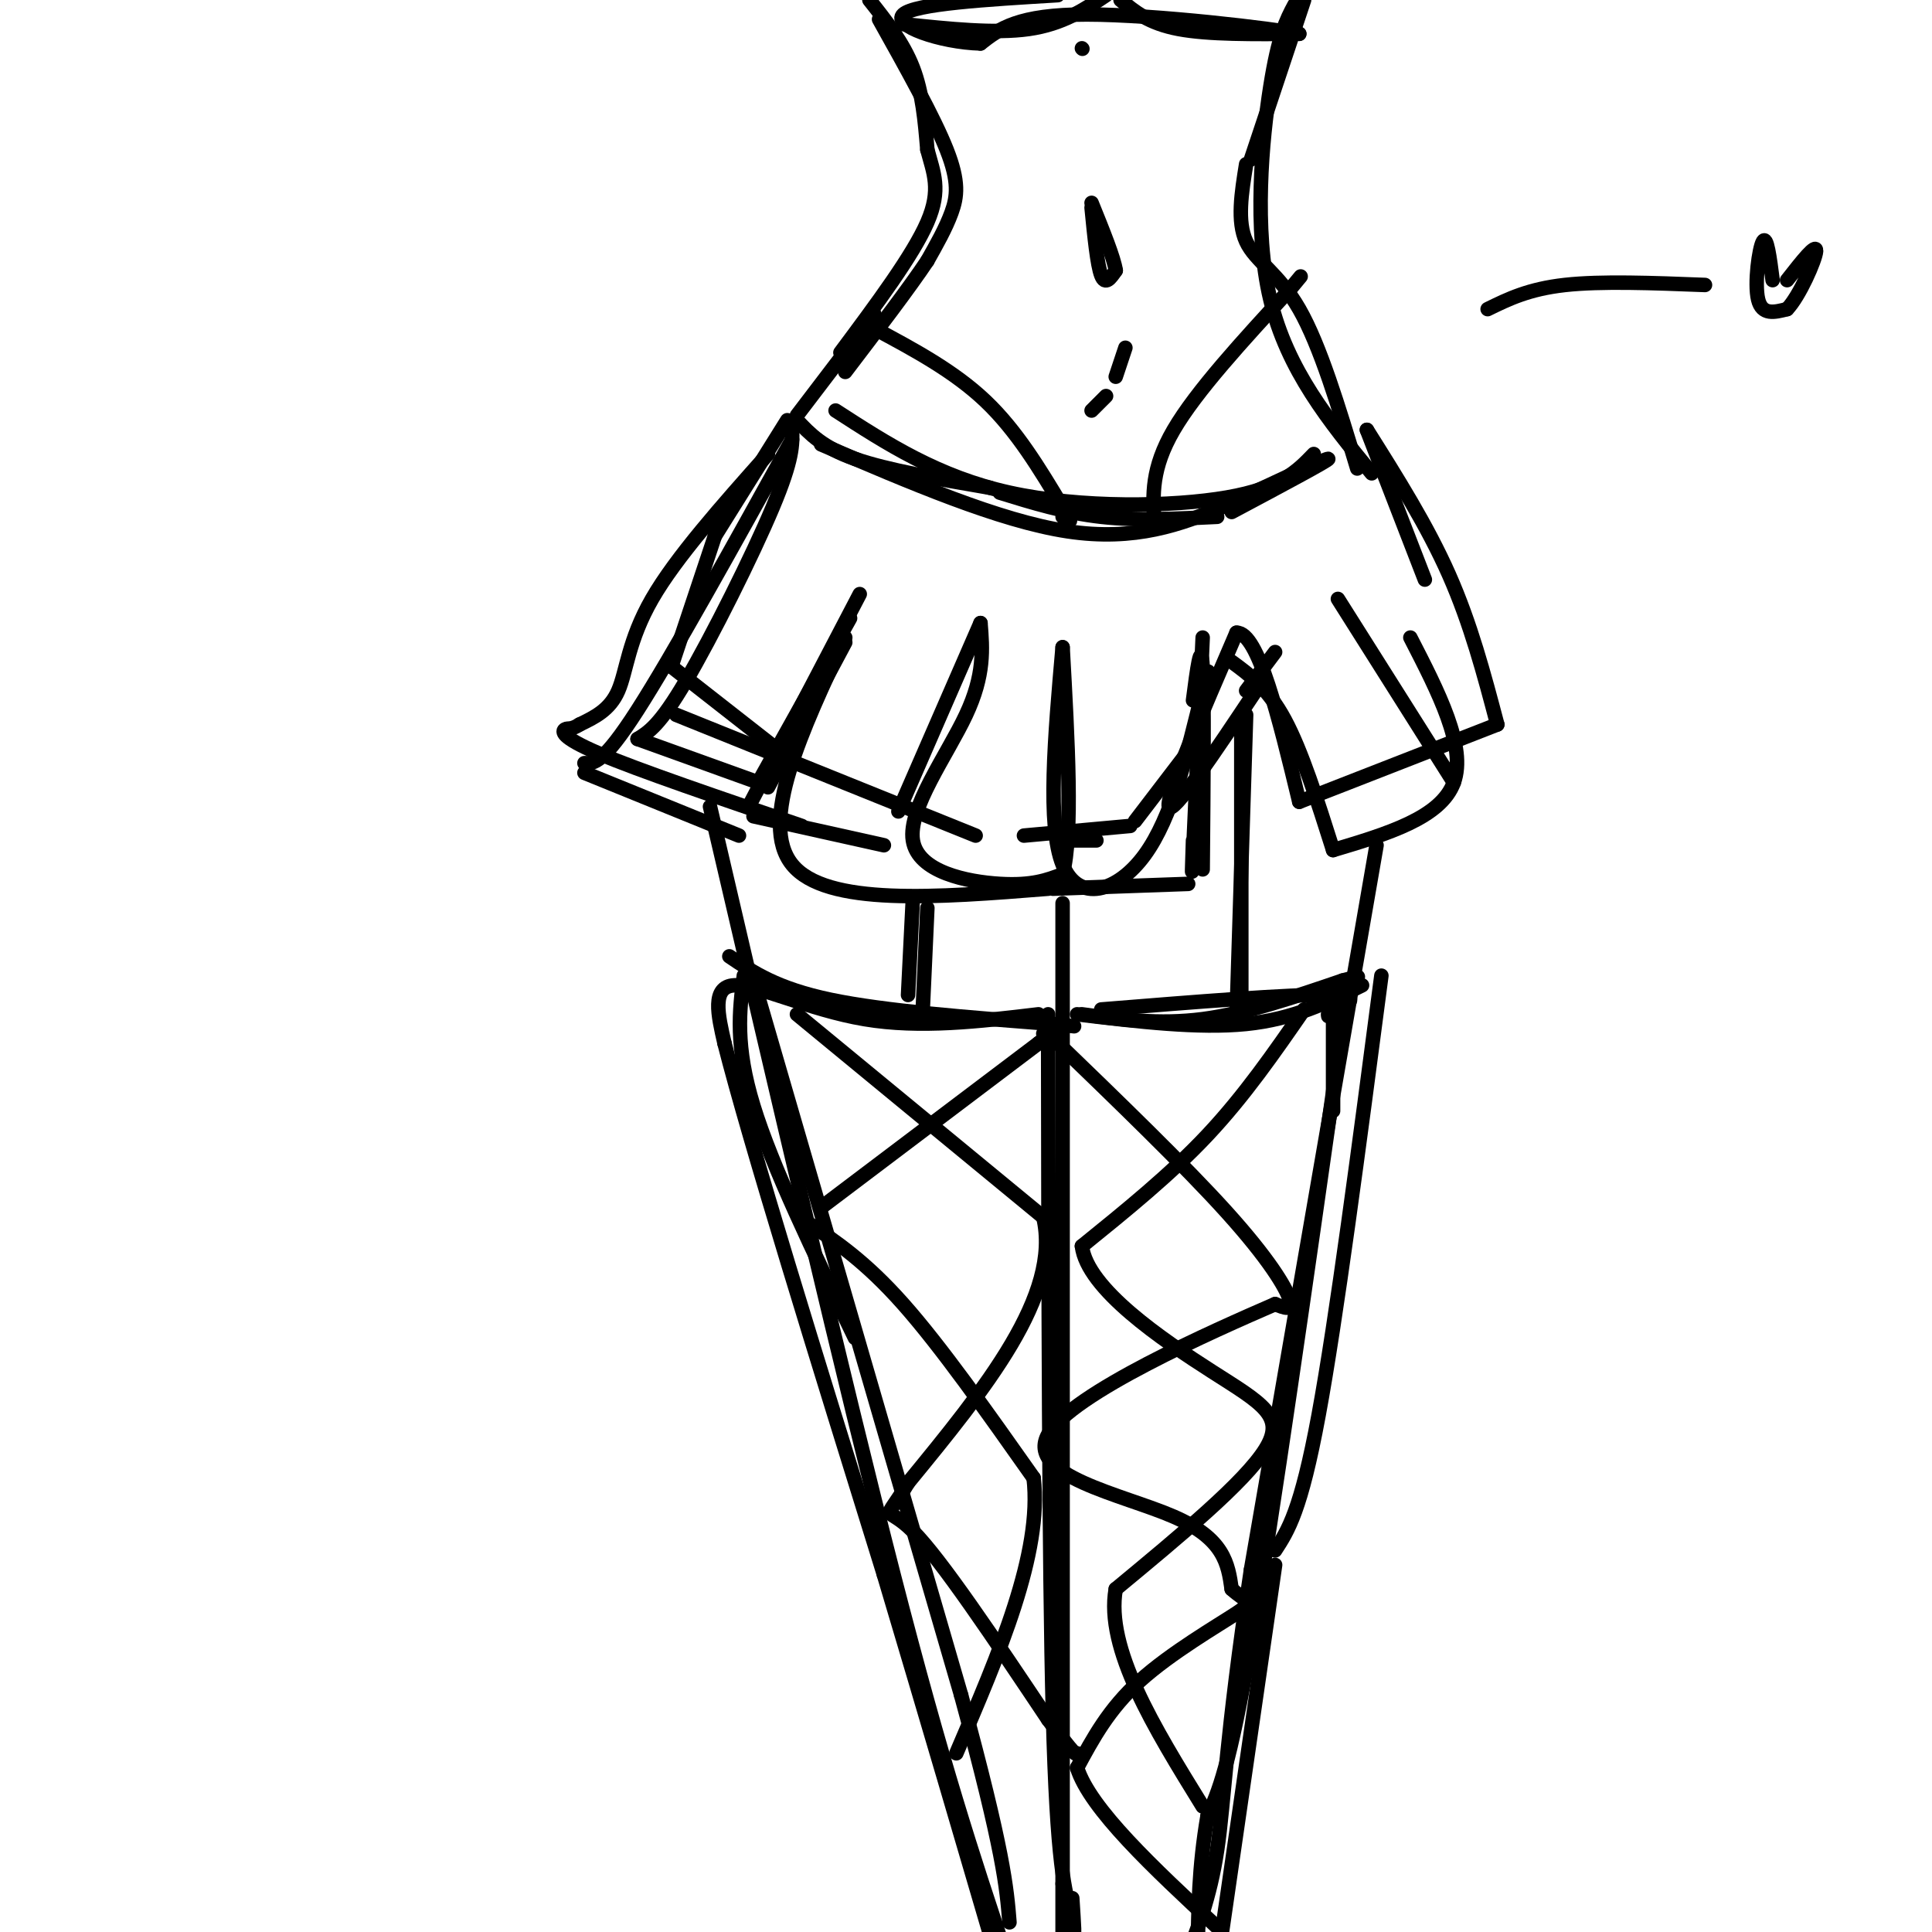 <svg viewBox='0 0 400 400' version='1.1' xmlns='http://www.w3.org/2000/svg' xmlns:xlink='http://www.w3.org/1999/xlink'><g fill='none' stroke='rgb(0,0,0)' stroke-width='3' stroke-linecap='round' stroke-linejoin='round'><path d='M180,0c3.500,4.417 7.000,8.833 9,14c2.000,5.167 2.500,11.083 3,17'/><path d='M192,31c1.267,4.778 2.933,8.222 0,15c-2.933,6.778 -10.467,16.889 -18,27'/><path d='M182,4c5.689,10.178 11.378,20.356 14,27c2.622,6.644 2.178,9.756 1,13c-1.178,3.244 -3.089,6.622 -5,10'/><path d='M192,54c-3.667,5.500 -10.333,14.250 -17,23'/><path d='M270,0c0.000,0.000 -11.000,33.000 -11,33'/><path d='M258,34c-0.956,5.933 -1.911,11.867 0,16c1.911,4.133 6.689,6.467 11,14c4.311,7.533 8.156,20.267 12,33'/><path d='M268,1c-1.644,3.089 -3.289,6.178 -5,17c-1.711,10.822 -3.489,29.378 0,44c3.489,14.622 12.244,25.311 21,36'/><path d='M181,65c0.000,0.000 -16.000,21.000 -16,21'/><path d='M165,87c2.667,2.833 5.333,5.667 12,8c6.667,2.333 17.333,4.167 28,6'/><path d='M207,102c6.750,2.083 13.500,4.167 21,5c7.500,0.833 15.750,0.417 24,0'/><path d='M255,106c10.167,-5.417 20.333,-10.833 20,-11c-0.333,-0.167 -11.167,4.917 -22,10'/><path d='M253,105c-8.267,3.467 -17.933,7.133 -32,5c-14.067,-2.133 -32.533,-10.067 -51,-18'/><path d='M163,87c0.000,0.000 -15.000,24.000 -15,24'/><path d='M149,108c0.000,0.000 -10.000,30.000 -10,30'/><path d='M139,138c0.000,0.000 23.000,18.000 23,18'/><path d='M140,148c0.000,0.000 62.000,25.000 62,25'/><path d='M212,173c0.000,0.000 22.000,-2.000 22,-2'/><path d='M235,170c0.000,0.000 13.000,-17.000 13,-17'/><path d='M258,143c0.000,0.000 6.000,-8.000 6,-8'/><path d='M260,143c-8.667,13.000 -17.333,26.000 -18,24c-0.667,-2.000 6.667,-19.000 14,-36'/><path d='M256,131c4.500,-0.167 8.750,17.417 13,35'/><path d='M269,166c0.000,0.000 41.000,-16.000 41,-16'/><path d='M310,150c-2.750,-10.417 -5.500,-20.833 -10,-31c-4.500,-10.167 -10.750,-20.083 -17,-30'/><path d='M283,89c0.000,0.000 12.000,31.000 12,31'/><path d='M226,43c0.583,5.917 1.167,11.833 2,14c0.833,2.167 1.917,0.583 3,-1'/><path d='M231,56c-0.333,-2.500 -2.667,-8.250 -5,-14'/><path d='M233,72c0.000,0.000 -2.000,6.000 -2,6'/><path d='M229,82c0.000,0.000 -3.000,3.000 -3,3'/><path d='M224,10c0.000,0.000 0.100,0.100 0.1,0.1'/><path d='M164,89c0.089,3.022 0.178,6.044 -4,16c-4.178,9.956 -12.622,26.844 -18,36c-5.378,9.156 -7.689,10.578 -10,12'/><path d='M132,153c0.000,0.000 25.000,9.000 25,9'/><path d='M157,162c0.000,0.000 19.000,-34.000 19,-34'/><path d='M178,123c0.000,0.000 -23.000,44.000 -23,44'/><path d='M156,169c0.000,0.000 27.000,6.000 27,6'/><path d='M186,168c0.000,0.000 17.000,-39.000 17,-39'/><path d='M203,129c0.435,5.369 0.869,10.738 -3,19c-3.869,8.262 -12.042,19.417 -11,26c1.042,6.583 11.298,8.595 18,9c6.702,0.405 9.851,-0.798 13,-2'/><path d='M220,181c2.167,-8.167 1.083,-27.583 0,-47'/><path d='M220,134c-1.622,18.467 -3.244,36.933 0,45c3.244,8.067 11.356,5.733 17,-2c5.644,-7.733 8.822,-20.867 12,-34'/><path d='M249,143c2.000,-6.000 1.000,-4.000 0,-2'/><path d='M249,132c-0.833,19.000 -1.667,38.000 -2,45c-0.333,7.000 -0.167,2.000 0,-3'/><path d='M255,137c3.750,2.750 7.500,5.500 11,12c3.500,6.500 6.750,16.750 10,27'/><path d='M276,176c11.167,-3.333 22.333,-6.667 25,-14c2.667,-7.333 -3.167,-18.667 -9,-30'/><path d='M301,162c0.000,0.000 -24.000,-38.000 -24,-38'/><path d='M164,91c-12.417,22.417 -24.833,44.833 -32,56c-7.167,11.167 -9.083,11.083 -11,11'/><path d='M121,160c0.000,0.000 32.000,13.000 32,13'/><path d='M159,163c0.000,0.000 16.000,-30.000 16,-30'/><path d='M175,132c-9.000,19.167 -18.000,38.333 -11,47c7.000,8.667 30.000,6.833 53,5'/><path d='M218,184c0.000,0.000 28.000,-1.000 28,-1'/><path d='M247,145c0.833,-6.417 1.667,-12.833 2,-7c0.333,5.833 0.167,23.917 0,42'/><path d='M147,167c13.917,59.750 27.833,119.500 38,159c10.167,39.500 16.583,58.750 23,78'/><path d='M220,187c0.000,0.000 0.000,203.000 0,203'/><path d='M220,390c0.000,34.667 0.000,19.833 0,5'/><path d='M285,175c0.000,0.000 -26.000,150.000 -26,150'/><path d='M259,325c-5.289,35.156 -5.511,48.044 -7,58c-1.489,9.956 -4.244,16.978 -7,24'/><path d='M151,198c4.917,3.333 9.833,6.667 21,9c11.167,2.333 28.583,3.667 46,5'/><path d='M218,212c7.667,0.833 3.833,0.417 0,0'/><path d='M156,203c0.000,0.000 43.000,148.000 43,148'/><path d='M199,351c8.833,32.500 9.417,39.750 10,47'/><path d='M217,210c0.083,56.917 0.167,113.833 1,145c0.833,31.167 2.417,36.583 4,42'/><path d='M222,397c0.667,6.333 0.333,1.167 0,-4'/><path d='M224,210c8.000,1.083 16.000,2.167 25,1c9.000,-1.167 19.000,-4.583 29,-8'/><path d='M278,203c5.000,-1.333 3.000,-0.667 1,0'/><path d='M277,219c-6.750,47.417 -13.500,94.833 -18,121c-4.500,26.167 -6.750,31.083 -9,36'/><path d='M250,376c-1.833,10.667 -1.917,19.333 -2,28'/><path d='M223,210c12.583,1.500 25.167,3.000 35,2c9.833,-1.000 16.917,-4.500 24,-8'/><path d='M257,150c0.000,0.000 0.000,56.000 0,56'/><path d='M189,186c0.000,0.000 -1.000,20.000 -1,20'/><path d='M192,188c0.000,0.000 -1.000,22.000 -1,22'/><path d='M258,148c0.000,0.000 -2.000,63.000 -2,63'/><path d='M170,250c0.000,0.000 45.000,-34.000 45,-34'/><path d='M215,216c7.667,-6.000 4.333,-4.000 1,-2'/><path d='M165,210c0.000,0.000 51.000,42.000 51,42'/><path d='M216,252c3.833,16.167 -12.083,35.583 -28,55'/><path d='M188,307c-5.378,9.044 -4.822,4.156 1,10c5.822,5.844 16.911,22.422 28,39'/><path d='M217,356c5.667,7.667 5.833,7.333 6,7'/><path d='M167,253c6.083,4.083 12.167,8.167 20,17c7.833,8.833 17.417,22.417 27,36'/><path d='M214,306c1.833,15.500 -7.083,36.250 -16,57'/><path d='M218,215c13.689,13.222 27.378,26.444 36,36c8.622,9.556 12.178,15.444 13,18c0.822,2.556 -1.089,1.778 -3,1'/><path d='M264,270c-12.500,5.429 -42.250,18.500 -47,27c-4.750,8.500 15.500,12.429 26,17c10.500,4.571 11.250,9.786 12,15'/><path d='M255,329c3.119,2.833 4.917,2.417 1,5c-3.917,2.583 -13.548,8.167 -20,14c-6.452,5.833 -9.726,11.917 -13,18'/><path d='M223,366c2.667,8.500 15.833,20.750 29,33'/><path d='M270,209c-6.167,8.917 -12.333,17.833 -20,26c-7.667,8.167 -16.833,15.583 -26,23'/><path d='M224,258c1.060,8.833 16.708,19.417 27,26c10.292,6.583 15.226,9.167 11,16c-4.226,6.833 -17.613,17.917 -31,29'/><path d='M231,329c-2.167,12.333 7.917,28.667 18,45'/><path d='M159,94c-9.533,10.711 -19.067,21.422 -24,30c-4.933,8.578 -5.267,15.022 -7,19c-1.733,3.978 -4.867,5.489 -8,7'/><path d='M120,150c-1.833,1.190 -2.417,0.667 -3,1c-0.583,0.333 -1.167,1.524 7,5c8.167,3.476 25.083,9.238 42,15'/><path d='M219,174c0.000,0.000 8.000,0.000 8,0'/><path d='M308,64c4.250,-2.083 8.500,-4.167 16,-5c7.500,-0.833 18.250,-0.417 29,0'/><path d='M367,58c-0.600,-4.667 -1.200,-9.333 -2,-8c-0.800,1.333 -1.800,8.667 -1,12c0.800,3.333 3.400,2.667 6,2'/><path d='M370,64c2.533,-2.622 5.867,-10.178 6,-12c0.133,-1.822 -2.933,2.089 -6,6'/><path d='M173,85c10.600,6.867 21.200,13.733 36,17c14.800,3.267 33.800,2.933 45,1c11.200,-1.933 14.600,-5.467 18,-9'/><path d='M181,68c8.250,4.417 16.500,8.833 23,15c6.500,6.167 11.250,14.083 16,22'/><path d='M220,105c2.667,4.000 1.333,3.000 0,2'/><path d='M239,108c-0.333,-5.500 -0.667,-11.000 4,-19c4.667,-8.000 14.333,-18.500 24,-29'/><path d='M267,60c4.000,-4.833 2.000,-2.417 0,0'/><path d='M228,209c19.583,-1.583 39.167,-3.167 47,-3c7.833,0.167 3.917,2.083 0,4'/><path d='M275,210c0.000,0.667 0.000,0.333 0,0'/><path d='M276,210c0.000,0.000 0.000,20.000 0,20'/><path d='M215,210c-12.244,1.467 -24.489,2.933 -36,1c-11.511,-1.933 -22.289,-7.267 -27,-7c-4.711,0.267 -3.356,6.133 -2,12'/><path d='M150,216c5.167,20.333 19.083,65.167 33,110'/><path d='M183,326c9.333,31.333 16.167,54.667 23,78'/><path d='M154,202c-0.917,7.250 -1.833,14.500 2,27c3.833,12.500 12.417,30.250 21,48'/><path d='M286,202c-4.667,35.583 -9.333,71.167 -13,91c-3.667,19.833 -6.333,23.917 -9,28'/><path d='M264,324c0.000,0.000 -11.000,76.000 -11,76'/><path d='M187,5c9.500,1.000 19.000,2.000 26,1c7.000,-1.000 11.500,-4.000 16,-7'/><path d='M232,0c2.917,2.417 5.833,4.833 12,6c6.167,1.167 15.583,1.083 25,1'/><path d='M269,7c-4.911,-1.000 -29.689,-4.000 -44,-4c-14.311,-0.000 -18.156,3.000 -22,6'/><path d='M203,9c-8.400,-0.222 -18.400,-3.778 -16,-6c2.400,-2.222 17.200,-3.111 32,-4'/></g>
</svg>